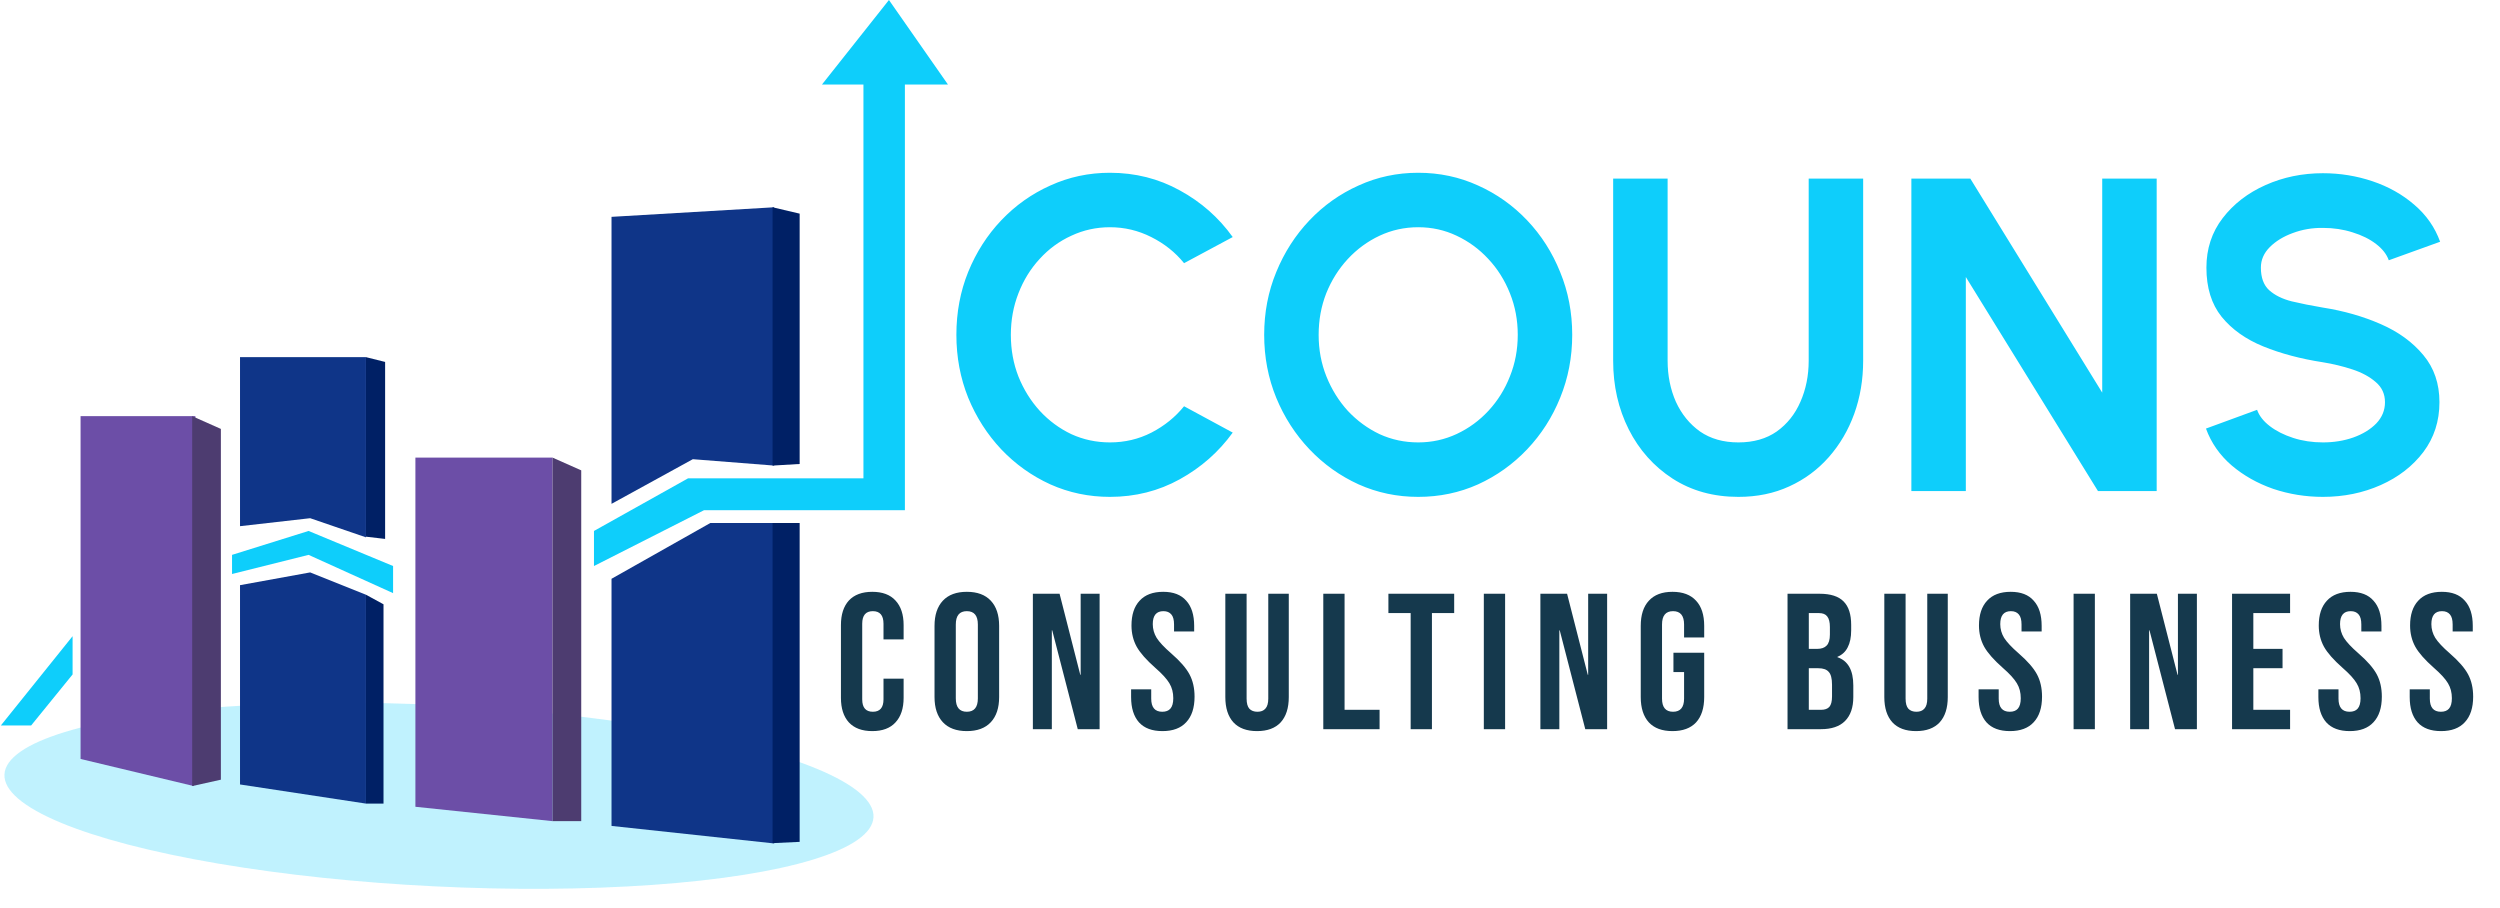 <svg width="168" height="61" viewBox="0 0 168 61" fill="none" xmlns="http://www.w3.org/2000/svg">
<ellipse cx="29.499" cy="53.478" rx="29.235" ry="6.092" transform="rotate(2.817 29.499 53.478)" fill="#0ECEFB" fill-opacity="0.26"/>
<path d="M2.092 48.752H0.057L4.878 42.752V45.323L2.092 48.752Z" fill="#0ECEFB"/>
<path d="M20.736 35.68L15.593 37.287V38.573L20.736 37.287L26.415 39.859V38.037L20.736 35.68Z" fill="#0ECEFB"/>
<path d="M46.237 32.144L39.915 35.68V38.037L47.308 34.287H60.809V5.679H63.702L59.737 0L55.237 5.679H58.023V32.144H46.237Z" fill="#0ECEFB"/>
<path d="M41.094 14.572V33.858L46.558 30.858L52.023 31.287V13.929L41.094 14.572Z" fill="#0F3588"/>
<path d="M47.737 35.144L41.094 38.894V55.502L52.023 56.68V35.144H47.737Z" fill="#0F3588"/>
<path d="M53.737 35.144H51.916V56.659L53.737 56.573V35.144Z" fill="#002065"/>
<path d="M53.737 14.357L51.916 13.929V31.287L53.737 31.179V14.357Z" fill="#002065"/>
<path d="M25.88 36.216L24.594 36.065V24.001L25.88 24.322V36.216Z" fill="#002065"/>
<path d="M13.129 27.966H5.414V51.002L13.021 52.824L13.129 27.966Z" fill="#6C4EA7"/>
<path d="M37.13 30.751H27.915V54.216L37.13 55.181V30.751Z" fill="#6C4EA7"/>
<path d="M39.059 31.608L37.13 30.751V55.181H39.059V31.608Z" fill="#4D3C70"/>
<path d="M14.843 28.823L12.914 27.966V52.824L14.843 52.395V28.823Z" fill="#4D3C70"/>
<path d="M20.843 34.823L16.129 35.359V24.001H24.593V36.109L20.843 34.823Z" fill="#0F3588"/>
<path d="M20.843 38.466L16.129 39.323V52.716L24.593 54.002V39.966L20.843 38.466Z" fill="#0F3588"/>
<path d="M25.772 40.609L24.594 39.966V54.002H25.772V40.609Z" fill="#002065"/>
<path d="M74.589 33.39C73.169 33.39 71.834 33.11 70.584 32.55C69.334 31.98 68.234 31.195 67.284 30.195C66.344 29.195 65.604 28.04 65.064 26.73C64.534 25.41 64.269 24 64.269 22.5C64.269 20.99 64.534 19.58 65.064 18.27C65.604 16.95 66.344 15.795 67.284 14.805C68.234 13.805 69.334 13.025 70.584 12.465C71.834 11.895 73.169 11.61 74.589 11.61C76.289 11.61 77.854 12.005 79.284 12.795C80.714 13.575 81.899 14.62 82.839 15.93L79.569 17.685C78.979 16.955 78.244 16.37 77.364 15.93C76.494 15.49 75.569 15.27 74.589 15.27C73.669 15.27 72.804 15.46 71.994 15.84C71.184 16.21 70.474 16.73 69.864 17.4C69.254 18.06 68.779 18.83 68.439 19.71C68.099 20.58 67.929 21.51 67.929 22.5C67.929 23.5 68.099 24.435 68.439 25.305C68.789 26.175 69.269 26.945 69.879 27.615C70.489 28.275 71.194 28.795 71.994 29.175C72.804 29.545 73.669 29.73 74.589 29.73C75.589 29.73 76.519 29.51 77.379 29.07C78.249 28.62 78.979 28.03 79.569 27.3L82.839 29.07C81.899 30.37 80.714 31.415 79.284 32.205C77.854 32.995 76.289 33.39 74.589 33.39ZM95.303 33.39C93.883 33.39 92.548 33.11 91.298 32.55C90.048 31.98 88.948 31.195 87.998 30.195C87.048 29.195 86.303 28.04 85.763 26.73C85.223 25.41 84.953 24 84.953 22.5C84.953 21 85.223 19.595 85.763 18.285C86.303 16.965 87.048 15.805 87.998 14.805C88.948 13.805 90.048 13.025 91.298 12.465C92.548 11.895 93.883 11.61 95.303 11.61C96.733 11.61 98.073 11.895 99.323 12.465C100.573 13.025 101.673 13.805 102.623 14.805C103.573 15.805 104.313 16.965 104.843 18.285C105.383 19.595 105.653 21 105.653 22.5C105.653 24 105.383 25.41 104.843 26.73C104.313 28.04 103.573 29.195 102.623 30.195C101.673 31.195 100.573 31.98 99.323 32.55C98.073 33.11 96.733 33.39 95.303 33.39ZM95.303 29.73C96.223 29.73 97.088 29.54 97.898 29.16C98.708 28.78 99.418 28.26 100.028 27.6C100.648 26.93 101.128 26.16 101.468 25.29C101.818 24.42 101.993 23.49 101.993 22.5C101.993 21.51 101.818 20.58 101.468 19.71C101.118 18.83 100.633 18.06 100.013 17.4C99.403 16.74 98.693 16.22 97.883 15.84C97.083 15.46 96.223 15.27 95.303 15.27C94.383 15.27 93.518 15.46 92.708 15.84C91.898 16.22 91.183 16.745 90.563 17.415C89.953 18.075 89.473 18.84 89.123 19.71C88.783 20.58 88.613 21.51 88.613 22.5C88.613 23.5 88.788 24.435 89.138 25.305C89.488 26.175 89.968 26.945 90.578 27.615C91.198 28.275 91.908 28.795 92.708 29.175C93.518 29.545 94.383 29.73 95.303 29.73ZM116.819 33.39C115.139 33.39 113.664 32.98 112.394 32.16C111.134 31.34 110.154 30.24 109.454 28.86C108.754 27.47 108.404 25.93 108.404 24.24V12H112.064V24.24C112.064 25.24 112.249 26.16 112.619 27C112.999 27.83 113.539 28.495 114.239 28.995C114.949 29.485 115.809 29.73 116.819 29.73C117.839 29.73 118.699 29.485 119.399 28.995C120.099 28.495 120.629 27.83 120.989 27C121.359 26.16 121.544 25.24 121.544 24.24V12H125.204V24.24C125.204 25.51 125.004 26.7 124.604 27.81C124.204 28.91 123.634 29.88 122.894 30.72C122.154 31.56 121.269 32.215 120.239 32.685C119.219 33.155 118.079 33.39 116.819 33.39ZM128.444 33V12H132.404L141.269 26.385V12H144.929V33H140.984L132.104 18.615V33H128.444ZM156.101 33.39C154.941 33.39 153.826 33.21 152.756 32.85C151.696 32.48 150.766 31.955 149.966 31.275C149.166 30.585 148.591 29.76 148.241 28.8L151.676 27.54C151.816 27.94 152.101 28.305 152.531 28.635C152.961 28.965 153.486 29.23 154.106 29.43C154.726 29.63 155.391 29.73 156.101 29.73C156.831 29.73 157.511 29.62 158.141 29.4C158.781 29.17 159.296 28.855 159.686 28.455C160.076 28.045 160.271 27.57 160.271 27.03C160.271 26.48 160.066 26.03 159.656 25.68C159.246 25.32 158.721 25.035 158.081 24.825C157.441 24.615 156.781 24.455 156.101 24.345C154.611 24.115 153.276 23.76 152.096 23.28C150.916 22.8 149.981 22.135 149.291 21.285C148.611 20.435 148.271 19.335 148.271 17.985C148.271 16.715 148.636 15.605 149.366 14.655C150.096 13.705 151.056 12.965 152.246 12.435C153.436 11.905 154.721 11.64 156.101 11.64C157.251 11.64 158.361 11.82 159.431 12.18C160.501 12.54 161.436 13.065 162.236 13.755C163.046 14.445 163.626 15.275 163.976 16.245L160.526 17.49C160.386 17.09 160.101 16.725 159.671 16.395C159.241 16.065 158.716 15.805 158.096 15.615C157.476 15.415 156.811 15.315 156.101 15.315C155.391 15.305 154.716 15.42 154.076 15.66C153.446 15.89 152.931 16.205 152.531 16.605C152.131 17.005 151.931 17.465 151.931 17.985C151.931 18.655 152.116 19.16 152.486 19.5C152.866 19.84 153.371 20.09 154.001 20.25C154.631 20.4 155.331 20.54 156.101 20.67C157.501 20.89 158.796 21.26 159.986 21.78C161.176 22.3 162.131 22.995 162.851 23.865C163.571 24.725 163.931 25.78 163.931 27.03C163.931 28.3 163.571 29.415 162.851 30.375C162.131 31.325 161.176 32.065 159.986 32.595C158.796 33.125 157.501 33.39 156.101 33.39Z" fill="#0ECEFB"/>
<path d="M58.617 49.13C57.933 49.13 57.408 48.935 57.044 48.545C56.689 48.155 56.511 47.605 56.511 46.894V42.006C56.511 41.295 56.689 40.745 57.044 40.355C57.408 39.965 57.933 39.77 58.617 39.77C59.302 39.77 59.822 39.965 60.177 40.355C60.541 40.745 60.723 41.295 60.723 42.006V42.968H59.371V41.915C59.371 41.352 59.133 41.07 58.656 41.07C58.18 41.07 57.941 41.352 57.941 41.915V46.998C57.941 47.553 58.18 47.83 58.656 47.83C59.133 47.83 59.371 47.553 59.371 46.998V45.607H60.723V46.894C60.723 47.605 60.541 48.155 60.177 48.545C59.822 48.935 59.302 49.13 58.617 49.13ZM64.971 49.13C64.269 49.13 63.732 48.931 63.359 48.532C62.987 48.133 62.8 47.57 62.8 46.842V42.058C62.8 41.33 62.987 40.767 63.359 40.368C63.732 39.969 64.269 39.77 64.971 39.77C65.673 39.77 66.211 39.969 66.583 40.368C66.956 40.767 67.142 41.33 67.142 42.058V46.842C67.142 47.57 66.956 48.133 66.583 48.532C66.211 48.931 65.673 49.13 64.971 49.13ZM64.971 47.83C65.465 47.83 65.712 47.531 65.712 46.933V41.967C65.712 41.369 65.465 41.07 64.971 41.07C64.477 41.07 64.23 41.369 64.23 41.967V46.933C64.23 47.531 64.477 47.83 64.971 47.83ZM69.409 39.9H71.203L72.594 45.347H72.62V39.9H73.894V49H72.425L70.709 42.357H70.683V49H69.409V39.9ZM78.116 49.13C77.423 49.13 76.899 48.935 76.543 48.545C76.188 48.146 76.01 47.579 76.01 46.842V46.322H77.362V46.946C77.362 47.535 77.609 47.83 78.103 47.83C78.346 47.83 78.528 47.761 78.649 47.622C78.779 47.475 78.844 47.241 78.844 46.92C78.844 46.539 78.758 46.205 78.584 45.919C78.411 45.624 78.09 45.273 77.622 44.866C77.033 44.346 76.621 43.878 76.387 43.462C76.153 43.037 76.036 42.561 76.036 42.032C76.036 41.313 76.218 40.758 76.582 40.368C76.946 39.969 77.475 39.77 78.168 39.77C78.853 39.77 79.369 39.969 79.715 40.368C80.071 40.758 80.248 41.321 80.248 42.058V42.435H78.896V41.967C78.896 41.655 78.836 41.43 78.714 41.291C78.593 41.144 78.415 41.07 78.181 41.07C77.705 41.07 77.466 41.36 77.466 41.941C77.466 42.27 77.553 42.578 77.726 42.864C77.908 43.15 78.233 43.497 78.701 43.904C79.299 44.424 79.711 44.896 79.936 45.321C80.162 45.746 80.274 46.244 80.274 46.816C80.274 47.561 80.088 48.133 79.715 48.532C79.351 48.931 78.818 49.13 78.116 49.13ZM84.474 49.13C83.781 49.13 83.252 48.935 82.888 48.545C82.524 48.146 82.342 47.579 82.342 46.842V39.9H83.772V46.946C83.772 47.258 83.833 47.483 83.954 47.622C84.084 47.761 84.266 47.83 84.5 47.83C84.734 47.83 84.912 47.761 85.033 47.622C85.163 47.483 85.228 47.258 85.228 46.946V39.9H86.606V46.842C86.606 47.579 86.424 48.146 86.06 48.545C85.696 48.935 85.168 49.13 84.474 49.13ZM88.925 39.9H90.355V47.7H92.708V49H88.925V39.9ZM94.796 41.2H93.301V39.9H97.721V41.2H96.226V49H94.796V41.2ZM99.713 39.9H101.143V49H99.713V39.9ZM103.514 39.9H105.308L106.699 45.347H106.725V39.9H107.999V49H106.53L104.814 42.357H104.788V49H103.514V39.9ZM112.39 49.13C111.697 49.13 111.168 48.935 110.804 48.545C110.44 48.146 110.258 47.579 110.258 46.842V42.058C110.258 41.321 110.44 40.758 110.804 40.368C111.168 39.969 111.697 39.77 112.39 39.77C113.083 39.77 113.612 39.969 113.976 40.368C114.34 40.758 114.522 41.321 114.522 42.058V42.838H113.17V41.967C113.17 41.369 112.923 41.07 112.429 41.07C111.935 41.07 111.688 41.369 111.688 41.967V46.946C111.688 47.535 111.935 47.83 112.429 47.83C112.923 47.83 113.17 47.535 113.17 46.946V45.165H112.455V43.865H114.522V46.842C114.522 47.579 114.34 48.146 113.976 48.545C113.612 48.935 113.083 49.13 112.39 49.13ZM120.122 39.9H122.28C123.017 39.9 123.554 40.073 123.892 40.42C124.23 40.758 124.399 41.282 124.399 41.993V42.357C124.399 42.825 124.321 43.206 124.165 43.501C124.018 43.796 123.788 44.008 123.476 44.138V44.164C124.187 44.407 124.542 45.039 124.542 46.062V46.842C124.542 47.544 124.356 48.081 123.983 48.454C123.619 48.818 123.082 49 122.371 49H120.122V39.9ZM122.111 43.605C122.397 43.605 122.609 43.531 122.748 43.384C122.895 43.237 122.969 42.99 122.969 42.643V42.136C122.969 41.807 122.908 41.568 122.787 41.421C122.674 41.274 122.492 41.2 122.241 41.2H121.552V43.605H122.111ZM122.371 47.7C122.622 47.7 122.809 47.635 122.93 47.505C123.051 47.366 123.112 47.132 123.112 46.803V46.01C123.112 45.594 123.038 45.308 122.891 45.152C122.752 44.987 122.518 44.905 122.189 44.905H121.552V47.7H122.371ZM128.758 49.13C128.065 49.13 127.536 48.935 127.172 48.545C126.808 48.146 126.626 47.579 126.626 46.842V39.9H128.056V46.946C128.056 47.258 128.117 47.483 128.238 47.622C128.368 47.761 128.55 47.83 128.784 47.83C129.018 47.83 129.196 47.761 129.317 47.622C129.447 47.483 129.512 47.258 129.512 46.946V39.9H130.89V46.842C130.89 47.579 130.708 48.146 130.344 48.545C129.98 48.935 129.451 49.13 128.758 49.13ZM135.067 49.13C134.374 49.13 133.85 48.935 133.494 48.545C133.139 48.146 132.961 47.579 132.961 46.842V46.322H134.313V46.946C134.313 47.535 134.56 47.83 135.054 47.83C135.297 47.83 135.479 47.761 135.6 47.622C135.73 47.475 135.795 47.241 135.795 46.92C135.795 46.539 135.709 46.205 135.535 45.919C135.362 45.624 135.041 45.273 134.573 44.866C133.984 44.346 133.572 43.878 133.338 43.462C133.104 43.037 132.987 42.561 132.987 42.032C132.987 41.313 133.169 40.758 133.533 40.368C133.897 39.969 134.426 39.77 135.119 39.77C135.804 39.77 136.32 39.969 136.666 40.368C137.022 40.758 137.199 41.321 137.199 42.058V42.435H135.847V41.967C135.847 41.655 135.787 41.43 135.665 41.291C135.544 41.144 135.366 41.07 135.132 41.07C134.656 41.07 134.417 41.36 134.417 41.941C134.417 42.27 134.504 42.578 134.677 42.864C134.859 43.15 135.184 43.497 135.652 43.904C136.25 44.424 136.662 44.896 136.887 45.321C137.113 45.746 137.225 46.244 137.225 46.816C137.225 47.561 137.039 48.133 136.666 48.532C136.302 48.931 135.769 49.13 135.067 49.13ZM139.345 39.9H140.775V49H139.345V39.9ZM143.146 39.9H144.94L146.331 45.347H146.357V39.9H147.631V49H146.162L144.446 42.357H144.42V49H143.146V39.9ZM149.994 39.9H153.894V41.2H151.424V43.605H153.387V44.905H151.424V47.7H153.894V49H149.994V39.9ZM157.901 49.13C157.208 49.13 156.684 48.935 156.328 48.545C155.973 48.146 155.795 47.579 155.795 46.842V46.322H157.147V46.946C157.147 47.535 157.394 47.83 157.888 47.83C158.131 47.83 158.313 47.761 158.434 47.622C158.564 47.475 158.629 47.241 158.629 46.92C158.629 46.539 158.543 46.205 158.369 45.919C158.196 45.624 157.875 45.273 157.407 44.866C156.818 44.346 156.406 43.878 156.172 43.462C155.938 43.037 155.821 42.561 155.821 42.032C155.821 41.313 156.003 40.758 156.367 40.368C156.731 39.969 157.26 39.77 157.953 39.77C158.638 39.77 159.154 39.969 159.5 40.368C159.856 40.758 160.033 41.321 160.033 42.058V42.435H158.681V41.967C158.681 41.655 158.621 41.43 158.499 41.291C158.378 41.144 158.2 41.07 157.966 41.07C157.49 41.07 157.251 41.36 157.251 41.941C157.251 42.27 157.338 42.578 157.511 42.864C157.693 43.15 158.018 43.497 158.486 43.904C159.084 44.424 159.496 44.896 159.721 45.321C159.947 45.746 160.059 46.244 160.059 46.816C160.059 47.561 159.873 48.133 159.5 48.532C159.136 48.931 158.603 49.13 157.901 49.13ZM164.038 49.13C163.345 49.13 162.82 48.935 162.465 48.545C162.11 48.146 161.932 47.579 161.932 46.842V46.322H163.284V46.946C163.284 47.535 163.531 47.83 164.025 47.83C164.268 47.83 164.45 47.761 164.571 47.622C164.701 47.475 164.766 47.241 164.766 46.92C164.766 46.539 164.679 46.205 164.506 45.919C164.333 45.624 164.012 45.273 163.544 44.866C162.955 44.346 162.543 43.878 162.309 43.462C162.075 43.037 161.958 42.561 161.958 42.032C161.958 41.313 162.14 40.758 162.504 40.368C162.868 39.969 163.397 39.77 164.09 39.77C164.775 39.77 165.29 39.969 165.637 40.368C165.992 40.758 166.17 41.321 166.17 42.058V42.435H164.818V41.967C164.818 41.655 164.757 41.43 164.636 41.291C164.515 41.144 164.337 41.07 164.103 41.07C163.626 41.07 163.388 41.36 163.388 41.941C163.388 42.27 163.475 42.578 163.648 42.864C163.83 43.15 164.155 43.497 164.623 43.904C165.221 44.424 165.633 44.896 165.858 45.321C166.083 45.746 166.196 46.244 166.196 46.816C166.196 47.561 166.01 48.133 165.637 48.532C165.273 48.931 164.74 49.13 164.038 49.13Z" fill="#15394D"/>
</svg>
